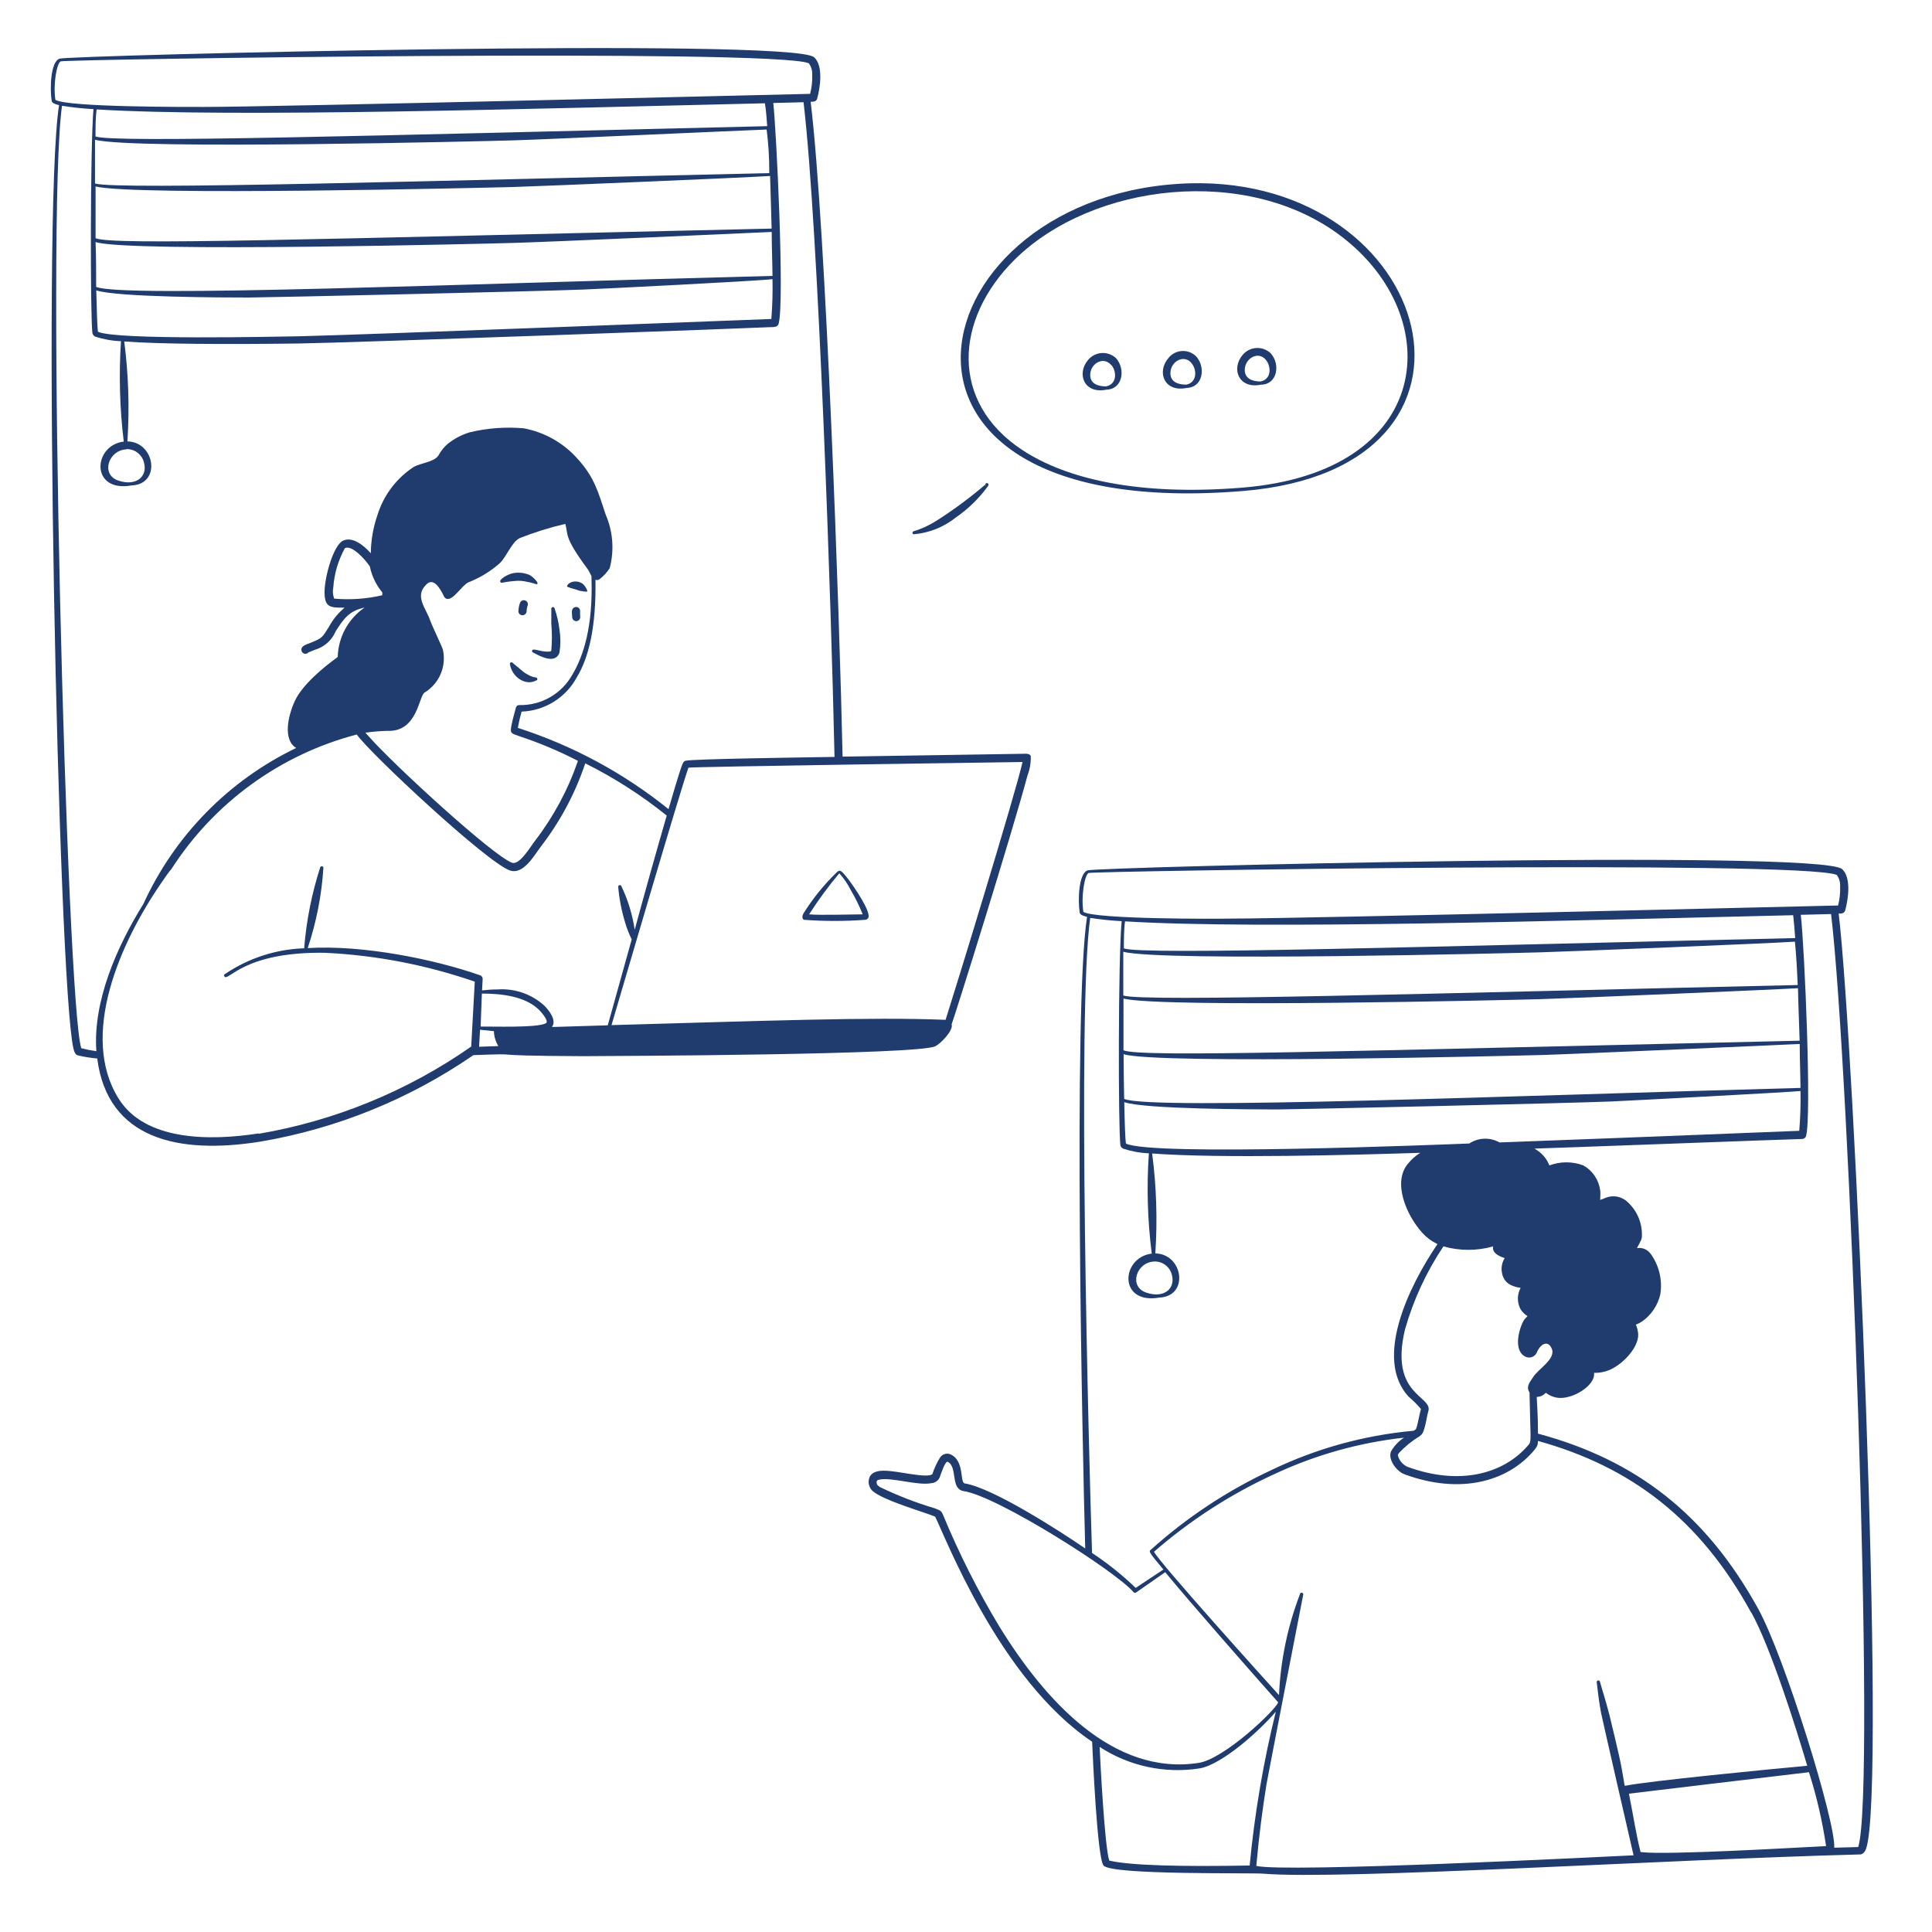 <svg width="154" height="154" viewBox="0 0 154 154" fill="none" xmlns="http://www.w3.org/2000/svg">
<path d="M88.197 31.06C89.5 31.022 89.73 29.427 88.963 28.553C88.81 28.409 88.629 28.298 88.431 28.227C88.233 28.155 88.023 28.126 87.813 28.14C87.603 28.153 87.398 28.21 87.211 28.306C87.024 28.402 86.858 28.536 86.725 28.699C85.798 29.795 86.411 31.428 88.197 31.06ZM88.596 29.098C89.04 29.665 89.017 30.631 88.166 30.799C87.484 30.799 86.902 30.569 86.902 29.887C86.909 28.937 88.005 28.362 88.596 29.128V29.098ZM94.59 30.922C95.893 30.884 96.123 29.289 95.356 28.416C95.207 28.265 95.026 28.148 94.828 28.072C94.629 27.997 94.416 27.965 94.204 27.979C93.992 27.993 93.785 28.052 93.598 28.152C93.411 28.253 93.247 28.392 93.118 28.561C92.198 29.65 92.796 31.29 94.59 30.922ZM94.989 28.96C95.433 29.527 95.402 30.493 94.559 30.661C93.877 30.661 93.294 30.431 93.294 29.749C93.294 28.799 94.398 28.201 94.989 28.96Z" fill="#203C6E"/>
<path d="M99.066 39.139C121.012 37.346 114.305 14.127 94.889 14.61C73.073 15.216 66.519 41.807 99.066 39.139ZM80.877 20.697C87.085 14.564 99.465 13.123 106.939 18.857C115.317 25.25 114.382 37.622 99.013 38.871C90.665 39.546 84.947 38.158 81.459 35.851C75.718 32.049 76.063 25.472 80.877 20.697Z" fill="#203C6E"/>
<path d="M100.515 30.661C101.818 30.661 102.086 29.029 101.282 28.155C101.128 28.01 100.947 27.899 100.749 27.828C100.551 27.757 100.341 27.727 100.131 27.741C99.921 27.754 99.716 27.811 99.529 27.907C99.342 28.004 99.177 28.137 99.043 28.3C98.116 29.404 98.744 31.029 100.515 30.661ZM100.914 28.699C101.358 29.266 101.328 30.232 100.484 30.408C99.81 30.408 99.22 30.171 99.22 29.488C99.227 28.546 100.323 27.94 100.914 28.699ZM74.568 83.391C75.02 83.153 76.009 82.126 75.856 81.643C76.147 80.877 80.662 66.458 81.904 61.805C82.091 61.317 82.18 60.796 82.164 60.272C82.08 60.104 81.942 60.088 81.773 60.081L67.163 60.311C66.926 49.28 65.845 18.297 64.618 8.11C64.833 8.11 65.071 8.11 65.14 7.849C65.4 6.899 65.623 5.205 64.887 4.561C63.093 2.99 5.481 4.408 4.745 4.676C4.009 4.944 3.978 7.098 4.116 8.018C4.116 8.24 4.492 8.325 4.706 8.378C3.327 17.186 4.637 78.286 5.849 83.559C5.91 83.82 5.994 84.073 6.217 84.127C6.721 84.247 7.233 84.329 7.75 84.372C8.577 90.819 14.234 92.037 20.735 91.002C26.837 89.969 32.639 87.615 37.736 84.104C42.542 83.935 37.506 84.15 46.467 84.188C49.158 84.173 73.28 84.088 74.568 83.391ZM38.411 79.198C39.944 79.198 41.891 79.397 43.01 80.539C43.225 80.762 43.776 81.429 43.508 81.567C42.803 81.942 39.269 81.812 38.311 81.827L38.411 79.198ZM38.265 82.08L39.369 82.195C39.381 82.615 39.503 83.025 39.722 83.383L38.188 83.437L38.265 82.08ZM81.505 60.74C80.984 63.132 76.047 79.198 75.373 81.291C69.478 81.045 60.663 81.383 48.744 81.712C49.273 79.926 54.27 62.855 54.876 61.192C54.914 61.115 81.428 60.74 81.505 60.74ZM4.415 7.957C4.224 6.677 4.53 5.036 4.837 4.891C5.274 4.73 61.752 3.863 64.473 5.044C64.662 5.306 64.757 5.625 64.741 5.948C64.762 6.465 64.705 6.982 64.573 7.481C64.504 7.481 21.386 8.532 16.281 8.524C14.978 8.524 5.366 8.555 4.415 7.957ZM7.803 26.438C7.757 26.031 7.711 24.79 7.673 23.142C9.29 23.701 18.098 23.716 19.815 23.716C21.064 23.716 42.941 23.226 46.498 23.08C47.747 23.034 60.295 22.406 61.575 22.252C61.599 23.311 61.569 24.37 61.483 25.426C61.437 25.426 28.07 26.721 23.77 26.806C22.229 26.829 9.152 27.128 7.803 26.438ZM61.506 18.221C24.238 19.064 8.976 19.577 7.619 18.987V14.863C10.685 15.63 38.426 14.97 40.841 14.909C43.447 14.832 59.72 14.143 61.384 14.027C61.422 15.4 61.476 16.864 61.506 18.221ZM7.619 19.294C10.195 20.145 39.2 19.416 40.94 19.363C43.562 19.294 60.104 18.558 61.514 18.489C61.514 19.738 61.568 20.934 61.575 21.992C36.793 22.62 9.674 23.762 7.665 22.866C7.665 21.793 7.665 20.574 7.619 19.294ZM61.322 13.798C34.617 14.403 9.198 15.162 7.573 14.625V11.138C10.54 11.95 38.725 11.253 40.825 11.191C43.332 11.122 58.456 10.425 61.108 10.325C61.238 11.306 61.322 12.502 61.322 13.798ZM61.123 10.057C29.036 10.823 9.045 11.406 7.612 10.877C7.612 10.271 7.612 9.344 7.704 8.723C18.611 9.39 42.818 8.654 60.97 8.233C61.062 8.738 61.115 9.528 61.154 10.049L61.123 10.057ZM6.477 83.552C5.312 79.888 3.664 17.423 4.944 8.432C5.774 8.564 6.611 8.654 7.451 8.7C7.19 11.667 7.19 25.296 7.366 26.553C7.38 26.611 7.406 26.667 7.443 26.714C7.48 26.762 7.527 26.801 7.581 26.829C8.247 27.048 8.942 27.172 9.643 27.197C9.468 29.865 9.542 32.544 9.865 35.199C7.405 35.49 7.175 39.285 10.494 38.694C12.878 38.595 12.356 35.222 10.156 35.184C10.329 32.527 10.244 29.86 9.904 27.22C12.717 27.427 17.829 27.457 23.785 27.381C28.086 27.319 60.832 26.123 61.399 26.077C61.698 26.077 61.989 26.077 62.066 25.802C62.549 24.023 61.874 10.18 61.637 8.21L64.051 8.148C65.247 18.32 66.266 48.491 66.519 60.334C64.105 60.372 55.198 60.495 54.646 60.64C54.493 60.686 54.439 60.801 54.362 61.001C54.094 61.713 53.504 63.76 53.289 64.496C49.716 61.619 45.644 59.424 41.278 58.019C41.355 57.582 41.454 57.15 41.577 56.723C42.49 56.69 43.378 56.418 44.153 55.933C44.928 55.449 45.562 54.77 45.992 53.964C46.919 52.431 47.525 50.016 47.464 46.222C47.527 46.241 47.594 46.243 47.659 46.228C47.723 46.213 47.783 46.182 47.831 46.138C48.13 45.899 48.389 45.614 48.598 45.294C48.974 43.879 48.863 42.378 48.284 41.032C47.686 39.269 47.417 38.058 45.984 36.51C44.87 35.279 43.384 34.447 41.753 34.141C40.312 34.014 38.86 34.12 37.453 34.456C36.82 34.644 36.23 34.951 35.713 35.36C35.399 35.625 35.139 35.948 34.946 36.311C34.571 36.832 33.689 36.87 33.007 37.2C31.619 38.099 30.588 39.454 30.094 41.032C29.75 42.019 29.569 43.054 29.557 44.099C28.99 43.47 28.093 42.734 27.334 43.102C26.576 43.47 25.863 45.992 25.87 47.218C25.878 48.445 26.346 48.437 27.465 48.437C26.955 48.864 26.531 49.385 26.215 49.97C25.694 50.79 25.717 50.844 24.858 51.197C24.422 51.381 24.023 51.457 24.023 51.787C24.022 51.853 24.041 51.918 24.078 51.974C24.116 52.029 24.169 52.071 24.231 52.094C24.293 52.118 24.361 52.121 24.425 52.105C24.49 52.088 24.547 52.052 24.59 52.002L25.104 51.794C25.472 51.687 25.812 51.498 26.099 51.242C26.385 50.986 26.611 50.669 26.759 50.315C27.403 49.303 27.848 48.682 29.059 48.429C28.417 48.87 27.888 49.457 27.516 50.142C27.144 50.827 26.94 51.59 26.921 52.369C25.786 53.182 24.107 54.585 23.517 55.842C22.927 57.099 22.551 58.985 23.609 59.621C18.221 62.215 13.911 66.614 11.429 72.054C9.329 75.427 7.397 79.796 7.681 83.79C7.275 83.734 6.873 83.654 6.477 83.552ZM10.08 35.797C10.416 35.79 10.744 35.904 11.004 36.117C11.264 36.331 11.439 36.631 11.498 36.962C11.736 38.005 10.831 38.786 9.421 38.304C8.01 37.821 8.639 35.874 10.08 35.82V35.797ZM29.481 45.156C29.637 45.914 29.976 46.622 30.47 47.218C30.477 47.295 30.477 47.372 30.47 47.448C29.214 47.739 27.921 47.83 26.637 47.717C26.528 47.428 26.504 47.114 26.568 46.812C26.645 45.717 26.962 44.652 27.495 43.692C28.055 43.409 29.128 44.612 29.481 45.156ZM30.907 58.256C33.306 58.348 33.382 55.413 33.865 55.19C34.422 54.847 34.859 54.34 35.119 53.74C35.378 53.139 35.446 52.474 35.314 51.833C35.314 51.695 34.41 49.817 34.302 49.487C33.973 48.506 33.037 47.548 33.934 46.643C34.494 45.992 35.015 46.758 35.383 47.525C35.404 47.579 35.438 47.627 35.482 47.665C35.526 47.702 35.579 47.728 35.636 47.74C36.15 47.831 36.809 46.674 37.33 46.421C38.252 46.062 39.103 45.543 39.844 44.888C40.404 44.336 40.787 43.209 41.423 42.895C42.604 42.426 43.819 42.047 45.057 41.761C45.325 42.619 44.88 42.719 46.843 45.363C46.958 45.517 47.042 45.747 47.149 45.931C47.153 45.994 47.153 46.058 47.149 46.122C47.264 49.894 46.536 52.254 45.616 53.788C45.198 54.535 44.583 55.155 43.839 55.581C43.095 56.006 42.249 56.221 41.393 56.202C41.336 56.198 41.279 56.213 41.231 56.245C41.184 56.277 41.149 56.324 41.132 56.378C41.132 56.378 40.864 57.306 40.764 57.842C40.641 58.494 40.764 58.448 41.408 58.686C43.01 59.218 44.568 59.874 46.068 60.648C45.283 62.933 44.134 65.076 42.665 66.995C42.343 67.386 41.439 68.972 40.825 68.773C39.377 68.283 31.374 60.97 29.327 58.624L29.128 58.402C29.718 58.319 30.311 58.27 30.907 58.256ZM13.598 69.302C13.576 69.309 13.552 69.309 13.529 69.302C13.548 69.32 13.572 69.331 13.598 69.333V69.302ZM20.627 90.343C16.703 90.957 11.559 90.941 9.459 87.576C6.301 82.548 9.574 75.082 12.97 70.214C13.115 70 13.491 69.448 13.659 69.279C17.064 63.974 22.34 60.143 28.438 58.548C29.519 60.081 38.848 68.781 40.649 69.386C41.761 69.754 42.619 68.099 43.179 67.393C44.689 65.418 45.862 63.206 46.651 60.847C48.959 61.997 51.136 63.392 53.144 65.01C52.267 68.038 51.416 71.073 50.591 74.116C50.415 72.906 50.055 71.73 49.526 70.628C49.512 70.599 49.488 70.575 49.458 70.563C49.429 70.55 49.395 70.549 49.365 70.559C49.334 70.57 49.308 70.591 49.293 70.62C49.277 70.648 49.273 70.681 49.28 70.713C49.362 71.664 49.545 72.605 49.824 73.518C49.96 73.988 50.137 74.444 50.353 74.882C49.395 78.317 48.59 81.214 48.445 81.728C43.493 81.873 43.983 81.888 44.029 81.812C44.344 81.291 43.8 80.578 43.378 80.148C42.877 79.697 42.291 79.35 41.653 79.13C41.016 78.91 40.341 78.821 39.668 78.868C39.253 78.869 38.838 78.895 38.426 78.945L38.472 78.04C38.476 77.976 38.458 77.912 38.422 77.858C38.386 77.804 38.334 77.763 38.273 77.742C34.632 76.462 28.929 75.304 24.529 75.572C25.218 73.507 25.639 71.36 25.778 69.187C25.781 69.156 25.772 69.124 25.753 69.099C25.734 69.073 25.707 69.055 25.676 69.049C25.645 69.042 25.612 69.047 25.584 69.063C25.557 69.078 25.536 69.103 25.525 69.133C24.849 71.228 24.419 73.394 24.245 75.588C21.975 75.664 19.774 76.384 17.898 77.665C17.887 77.676 17.877 77.69 17.871 77.705C17.864 77.72 17.861 77.737 17.861 77.753C17.861 77.769 17.864 77.786 17.871 77.801C17.877 77.816 17.887 77.83 17.898 77.841C18.205 78.255 19.431 75.841 25.924 75.948C29.986 76.143 34 76.918 37.844 78.248L37.56 83.422C32.497 86.959 26.715 89.333 20.627 90.374V90.343Z" fill="#203C6E"/>
<path d="M64.082 73.319C65.707 73.438 67.339 73.438 68.965 73.319C69.009 73.316 69.052 73.303 69.09 73.282C69.129 73.26 69.162 73.23 69.188 73.195C69.213 73.159 69.231 73.117 69.238 73.074C69.246 73.031 69.245 72.986 69.233 72.943C69.172 72.238 67.746 70.153 67.225 69.609C66.964 69.333 66.888 69.341 66.619 69.609C65.634 70.574 64.767 71.652 64.036 72.821C63.944 73.02 63.913 73.212 64.082 73.319ZM66.903 69.609C67.257 70.005 67.559 70.446 67.8 70.92C68.171 71.548 68.494 72.204 68.766 72.882C68.076 72.882 65.27 72.966 64.496 72.882C65.225 71.739 66.029 70.646 66.903 69.609ZM72.82 42.589C74.053 42.486 75.227 42.019 76.193 41.247C77.181 40.565 78.047 39.72 78.753 38.748C78.922 38.488 78.546 38.426 78.539 38.626C77.316 39.675 76.019 40.635 74.66 41.5C74.08 41.872 73.45 42.161 72.79 42.359C72.77 42.372 72.754 42.391 72.745 42.413C72.735 42.435 72.732 42.459 72.735 42.483C72.738 42.507 72.748 42.529 72.763 42.548C72.778 42.567 72.798 42.581 72.82 42.589ZM78.531 38.641C78.538 38.683 78.56 38.721 78.592 38.748C78.572 38.739 78.554 38.724 78.542 38.705C78.529 38.686 78.523 38.664 78.523 38.641H78.531ZM42.412 51.856C42.403 51.889 42.406 51.924 42.422 51.954C42.437 51.984 42.464 52.007 42.496 52.017C42.68 52.109 42.949 52.262 43.263 52.377C43.838 52.607 44.413 52.6 44.597 52.009C44.693 51.408 44.693 50.794 44.597 50.193C44.53 49.615 44.398 49.047 44.206 48.499C44.2 48.464 44.18 48.433 44.151 48.413C44.123 48.393 44.087 48.385 44.053 48.391C44.018 48.398 43.987 48.417 43.967 48.446C43.947 48.474 43.939 48.51 43.945 48.545V49.74C44.008 50.439 44.008 51.142 43.945 51.841C43.945 51.91 43.868 51.925 43.807 51.933C43.133 52.002 42.489 51.618 42.412 51.856ZM41.975 48.744C41.979 48.602 41.999 48.46 42.036 48.322C42.057 48.285 42.07 48.244 42.075 48.202C42.08 48.16 42.076 48.117 42.065 48.076C42.053 48.035 42.033 47.997 42.007 47.963C41.98 47.93 41.947 47.902 41.91 47.882C41.873 47.861 41.832 47.848 41.79 47.843C41.747 47.838 41.704 47.842 41.663 47.854C41.623 47.865 41.584 47.885 41.551 47.911C41.518 47.938 41.49 47.971 41.469 48.008C41.369 48.251 41.32 48.512 41.324 48.775C41.339 48.852 41.381 48.922 41.444 48.971C41.506 49.02 41.584 49.045 41.663 49.041C41.742 49.037 41.817 49.005 41.874 48.951C41.932 48.896 41.968 48.823 41.975 48.744ZM46.237 48.736C46.245 48.678 46.236 48.619 46.212 48.566C46.188 48.512 46.15 48.467 46.101 48.434C46.052 48.401 45.995 48.383 45.937 48.381C45.878 48.379 45.82 48.393 45.77 48.422C45.486 48.568 45.609 48.959 45.609 49.189C45.609 49.274 45.642 49.356 45.703 49.416C45.763 49.477 45.845 49.511 45.931 49.511C46.016 49.511 46.098 49.477 46.158 49.416C46.218 49.356 46.252 49.274 46.252 49.189C46.24 49.038 46.235 48.887 46.237 48.736ZM41.002 46.314C41.337 46.273 41.678 46.294 42.006 46.375C42.772 46.521 42.772 46.644 42.841 46.521C42.91 46.398 42.435 45.938 42.197 45.824C41.79 45.655 41.343 45.607 40.91 45.685C40.45 45.77 39.783 46.191 39.875 46.368C39.967 46.544 39.967 46.398 41.002 46.314ZM45.946 47.004L46.191 47.088C46.268 47.088 46.751 47.211 46.804 47.142C46.858 47.073 46.605 46.621 46.398 46.498C45.746 46.115 45.118 46.567 45.218 46.774C45.456 46.864 45.699 46.941 45.946 47.004ZM42.657 53.995C42.465 53.962 42.281 53.894 42.113 53.795C41.906 53.693 41.715 53.562 41.546 53.404C41.247 53.151 40.94 52.914 40.879 52.845C40.861 52.82 40.834 52.802 40.805 52.795C40.775 52.788 40.743 52.791 40.715 52.805C40.688 52.819 40.666 52.842 40.654 52.87C40.642 52.899 40.64 52.93 40.649 52.96C40.818 53.979 41.899 54.692 42.719 54.248C42.926 54.217 42.826 53.956 42.657 53.995ZM146.561 72.821C146.768 72.821 147.013 72.821 147.082 72.56C147.343 71.617 147.565 69.916 146.829 69.272C145.012 67.693 87.415 69.111 86.687 69.379C85.959 69.647 85.92 71.794 86.058 72.713C86.058 72.936 86.434 73.028 86.649 73.081C85.529 80.233 86.288 115.662 86.503 123.427C84.594 122.116 79.183 118.613 76.906 118.245C76.484 118.184 76.906 116.505 75.81 115.946C75.653 115.866 75.471 115.85 75.302 115.902C75.133 115.953 74.991 116.068 74.905 116.222C74.661 116.627 74.463 117.059 74.315 117.509C74.139 117.663 73.495 117.609 73.265 117.586C71.594 117.41 69.808 116.82 69.333 117.701C69.247 117.885 69.219 118.091 69.254 118.291C69.288 118.491 69.382 118.675 69.524 118.82C70.344 119.587 73.664 120.522 74.537 120.89C75.304 122.369 79.635 133.867 87.055 138.834C87.101 139.854 87.454 148.102 87.967 148.707C88.649 149.474 99.764 149.267 100.699 149.351C106.831 149.865 132.993 148.209 148.27 147.818C148.416 147.818 148.623 147.703 148.745 147.366C150.401 142.644 147.802 83.184 146.561 72.821ZM86.35 72.652C86.166 71.372 86.465 69.732 86.771 69.586C87.078 69.44 143.495 68.543 146.407 69.739C146.599 70.001 146.693 70.32 146.676 70.644C146.696 71.16 146.642 71.676 146.515 72.177C146.446 72.177 103.328 73.227 98.223 73.219C97.066 73.25 87.262 73.281 86.35 72.683V72.652ZM139.593 128.524C141.126 131.269 143.165 137.723 144.054 140.751C141.387 140.988 131.207 141.985 129.544 142.345C129.467 142.345 129.544 142.475 129.237 140.812C129.068 139.884 128.333 136.88 128.294 136.726C127.919 135.278 127.75 134.848 127.528 134.036C127.517 134.006 127.496 133.981 127.469 133.965C127.441 133.949 127.409 133.945 127.378 133.951C127.347 133.958 127.319 133.975 127.3 134.001C127.281 134.026 127.272 134.058 127.275 134.089C127.367 134.856 127.466 135.745 127.62 136.527C127.62 136.604 130.188 147.81 130.211 147.887C127.788 148.002 102.385 149.29 100.14 148.73C100.362 146.254 100.653 144.07 100.952 142.23C100.952 142.153 103.842 127.29 103.88 127.114C103.888 127.083 103.883 127.049 103.868 127.021C103.852 126.993 103.826 126.971 103.796 126.961C103.765 126.95 103.732 126.951 103.702 126.964C103.672 126.977 103.648 127 103.635 127.03C102.64 129.617 102.071 132.348 101.949 135.117C100.929 133.99 92.528 124.684 91.984 123.695C94.873 121.177 98.11 119.088 101.596 117.494C104.854 115.971 108.339 114.992 111.913 114.597C111.491 114.871 111.139 115.242 110.886 115.677C110.603 116.314 111.3 117.279 111.975 117.525C116.459 119.165 120.123 118.046 122.154 115.754C122.599 115.256 122.576 115.149 122.591 114.857C130.027 116.919 135.523 121.112 139.593 128.555V128.524ZM130.77 147.626C130.387 146.093 130.249 145.02 129.843 142.974C130.088 142.935 142.713 141.441 144.192 141.264C144.805 143.187 145.261 145.155 145.557 147.151C143.556 147.251 132.748 147.895 130.77 147.626ZM111.99 105.981C112.658 103.623 113.692 101.386 115.056 99.35C116.352 99.718 117.724 99.718 119.019 99.35C118.912 99.856 119.441 100.117 119.939 100.285C119.826 100.465 119.749 100.665 119.713 100.874C119.678 101.083 119.684 101.298 119.732 101.504C119.765 101.698 119.842 101.881 119.958 102.039C120.074 102.197 120.225 102.327 120.399 102.416C120.654 102.542 120.929 102.622 121.211 102.654C121.067 102.917 120.991 103.212 120.991 103.513C120.991 103.813 121.067 104.108 121.211 104.371C121.35 104.589 121.536 104.772 121.756 104.908C121.625 105.03 121.511 105.169 121.418 105.322C120.943 106.257 120.69 107.836 121.694 108.181C121.864 108.231 122.047 108.213 122.203 108.13C122.36 108.046 122.477 107.905 122.53 107.736C122.844 107.069 123.404 106.839 123.687 107.491C124.055 108.326 122.584 109.131 122.193 109.79C122.009 110.089 121.648 110.457 121.863 110.894C121.947 111.071 121.917 110.894 121.924 111.293C122.001 115.225 122.124 114.85 121.687 115.34C119.816 117.425 116.405 118.468 112.189 116.919C112 116.834 111.833 116.707 111.7 116.548C111.567 116.388 111.472 116.201 111.423 115.999C111.423 115.938 111.461 115.884 111.515 115.815C111.999 115.299 112.551 114.85 113.155 114.482C113.393 114.305 113.447 114.19 113.577 113.715C113.707 113.24 113.753 112.795 113.845 112.519C114.274 111.239 110.725 111.285 111.99 105.981ZM119.525 91.064C119.155 90.854 118.735 90.751 118.31 90.766C117.885 90.781 117.472 90.913 117.118 91.148C114.872 91.233 91.715 92.183 89.745 91.148C89.692 90.742 89.646 89.508 89.615 87.852C91.233 88.42 100.04 88.427 101.757 88.435C102.999 88.435 124.876 87.944 128.44 87.799C130.027 87.73 143.165 87.032 143.518 86.963C143.54 88.022 143.507 89.081 143.418 90.137C143.418 90.137 130.349 90.665 119.525 91.064ZM143.449 82.954C106.801 83.782 90.926 84.303 89.554 83.721V79.597C92.62 80.363 120.361 79.712 122.783 79.643C125.389 79.566 141.655 78.876 143.318 78.769C143.341 80.133 143.41 81.567 143.449 82.954ZM89.561 84.027C92.129 84.871 121.12 84.142 122.875 84.096C125.504 84.02 142.038 83.284 143.456 83.215C143.456 84.464 143.51 85.668 143.518 86.718C121.112 87.316 91.631 88.519 89.607 87.592C89.584 86.526 89.569 85.3 89.561 84.027ZM143.295 78.516C113.899 79.183 91.171 79.88 89.538 79.352V75.864C92.497 76.676 120.683 75.971 122.791 75.91C124.776 75.856 141.187 75.197 143.073 75.059C143.173 76.048 143.242 77.236 143.295 78.516ZM143.096 74.775C113.508 75.45 91.079 76.147 89.584 75.596C89.584 74.99 89.584 74.062 89.676 73.442C100.576 74.109 124.86 73.373 142.935 72.951C142.996 73.48 143.058 74.254 143.096 74.775ZM86.902 73.166C87.732 73.295 88.569 73.382 89.408 73.426C89.124 76.408 89.132 90.014 89.308 91.279C89.318 91.339 89.343 91.396 89.38 91.445C89.418 91.493 89.467 91.531 89.523 91.555C90.186 91.777 90.878 91.904 91.577 91.93C91.391 94.596 91.468 97.274 91.807 99.925C89.347 100.224 89.109 104.011 92.428 103.428C94.805 103.321 94.314 99.948 92.091 99.91C92.268 97.253 92.183 94.586 91.838 91.946C97.349 92.352 107.682 92.068 113.209 91.892C112.841 92.119 112.515 92.407 112.243 92.743C110.971 94.215 112.09 96.859 113.385 98.285C113.722 98.654 114.129 98.953 114.581 99.166C112.281 102.547 109.499 108.319 112.281 111.331C112.637 111.629 112.965 111.957 113.263 112.312C113.14 112.711 113.017 113.554 112.864 113.922C112.657 114.068 112.711 114.045 112.603 114.052C108.711 114.414 104.913 115.465 101.389 117.157C97.852 118.799 94.581 120.962 91.685 123.573C91.585 123.672 91.608 123.772 92.735 125.106L90.527 126.57C89.453 125.539 88.289 124.608 87.047 123.787C86.787 115.9 85.851 80.417 86.902 73.166ZM92.022 100.554C92.352 100.546 92.674 100.656 92.931 100.864C93.188 101.072 93.363 101.364 93.425 101.688C93.67 102.731 92.766 103.52 91.355 103.03C89.945 102.539 90.581 100.6 92.022 100.554ZM79.65 129.636C77.931 126.781 76.43 123.801 75.158 120.721C75.036 120.468 75.02 120.415 74.522 120.231C73.02 119.785 71.556 119.218 70.145 118.537C70.06 118.483 69.983 118.419 69.915 118.345C69.808 118.023 69.915 117.977 70.138 117.931C71.142 117.755 73.204 118.445 74.246 118.222C74.409 118.212 74.565 118.15 74.691 118.046C74.816 117.941 74.905 117.799 74.944 117.64C74.997 117.502 75.35 116.429 75.542 116.521C76.362 116.935 75.726 118.69 76.822 118.859C79.436 119.234 88.879 125.19 90.366 126.922C90.395 126.951 90.433 126.966 90.474 126.966C90.514 126.966 90.552 126.951 90.581 126.922L92.88 125.32C94.989 127.881 99.726 133.262 101.88 135.692C101.711 136.274 97.602 140.206 95.54 140.521C88.726 141.571 83.284 135.538 79.65 129.636ZM88.419 148.309C88.051 147.182 87.706 140.444 87.653 139.248C90.008 140.783 92.847 141.392 95.625 140.958C97.434 140.651 100.469 137.891 101.696 136.435C100.7 140.466 100.003 144.566 99.611 148.7C94.168 148.799 90.159 148.707 88.419 148.309ZM148.117 147.228L146.208 147.281C146.338 145.266 142.268 132.104 140.152 128.249C135.998 120.698 130.395 116.367 122.591 114.275C122.591 113.669 122.591 113.041 122.492 111.347C122.628 111.347 122.764 111.318 122.888 111.261C123.013 111.204 123.123 111.121 123.212 111.017C123.47 111.217 123.772 111.351 124.094 111.408C125.282 111.615 127.206 110.442 127.06 109.43C127.675 109.447 128.28 109.273 128.792 108.932C129.674 108.38 130.701 107.2 130.571 106.226C130.441 105.253 130.134 105.82 130.885 105.337C131.62 104.824 132.139 104.056 132.342 103.183C132.433 102.619 132.413 102.042 132.281 101.485C132.15 100.929 131.91 100.404 131.575 99.941C131.457 99.778 131.297 99.649 131.112 99.568C130.928 99.487 130.725 99.457 130.525 99.481C130.448 99.481 130.464 99.534 130.709 99.059C130.785 98.931 130.84 98.791 130.87 98.645C130.906 98.13 130.827 97.614 130.641 97.133C130.454 96.652 130.163 96.218 129.789 95.863C129.562 95.627 129.271 95.464 128.952 95.394C128.632 95.325 128.299 95.352 127.995 95.472C127.995 95.472 127.658 95.617 127.551 95.648C127.551 95.372 127.589 94.989 127.551 94.882C127.496 94.469 127.347 94.075 127.114 93.731C126.881 93.386 126.571 93.1 126.209 92.896C125.337 92.567 124.375 92.567 123.503 92.896C123.277 92.321 122.853 91.845 122.308 91.555C122.806 91.555 143.157 90.788 143.663 90.788C143.732 90.784 143.797 90.76 143.851 90.717C143.904 90.674 143.943 90.616 143.962 90.551C144.414 88.91 143.839 75.481 143.541 72.92L145.955 72.859C147.389 84.763 149.573 142.736 148.117 147.228Z" fill="#203C6E"/>
</svg>
